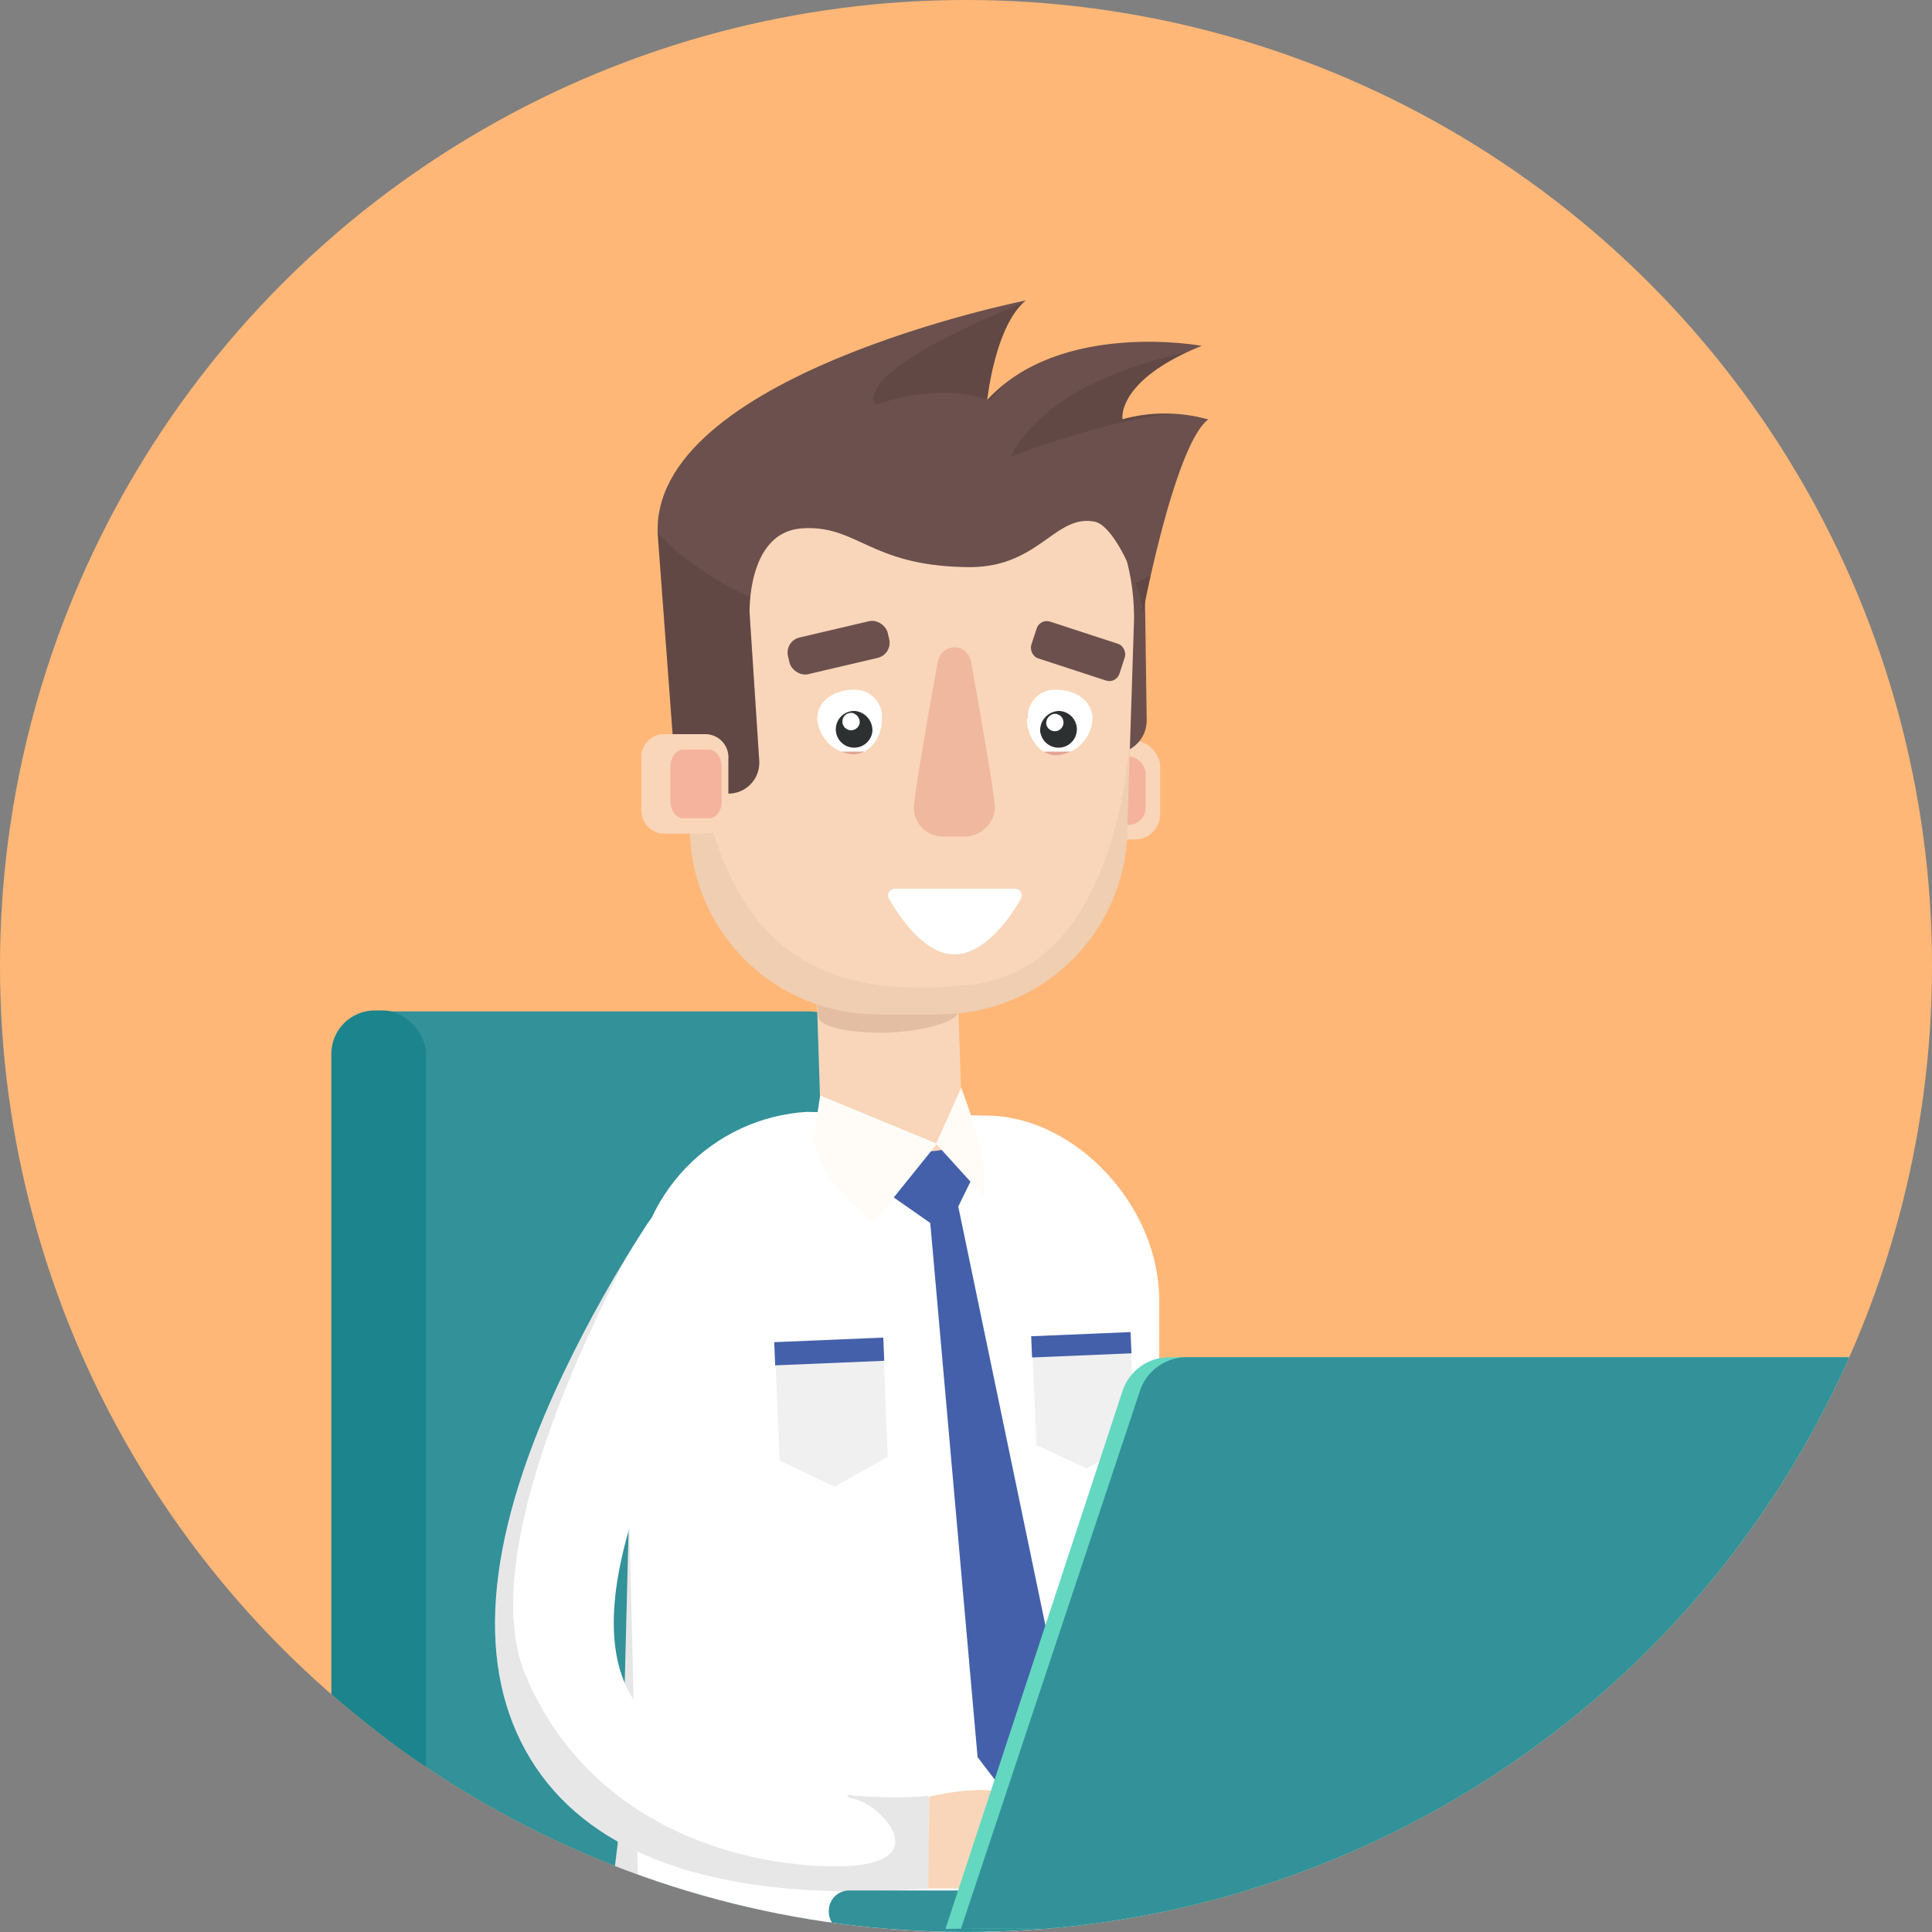 <svg xmlns="http://www.w3.org/2000/svg" viewBox="0 0 200 200" xmlns:xlink="http://www.w3.org/1999/xlink">
  <rect x="0" y="0" width="200" height="200" fill="#808080" stroke="none"/>
  <defs>
    <path d="m120.1 204-.1-69c.2-10.1-8.6-19.2-17.4-19.5l-19.1-.4a19 19 0 0 0-17.8 18.5L64.4 185c-.2 7.5-2.5 17-1.8 22.3.2 1.7 11.4 11.8 44.9 10.1 5.4-.2 9.2-3.1 11.7-8a8 8 0 0 0 1-5.6Z" id="reuse-1"/>
    <path d="M88.4 195.8c-17.3 0-28.7-5-34-14.6s-3.9-22.7 4-39.2a135.3 135.3 0 0 1 8.6-15.3 6.3 6.3 0 0 1 9-1.6l4.5 3.3-4.8-3.6a6.3 6.3 0 0 1 1.5 8.5c-7.1 11-17.8 31.6-12 42 4.4 8.1 19.8 11.5 31 10.6v9.6q-4.1.3-7.8.3Z" id="reuse-2"/>
    <path d="M116.7 86.4A19.4 19.4 0 0 1 97.3 105h-6.5a19.4 19.4 0 0 1-19.4-19.4l-.4-3.4L69 64a19.4 19.4 0 0 1 19.4-19.4h11.3c10.7 0 17.7 8.6 17.7 19.4l-.7 21.7v.7Z" id="reuse-3"/>
    <path d="M125 43.4a16.5 16.5 0 0 0-8.8 0s-.7-4 8.2-7.6c0 0-14.6-2.7-22.2 5.6 0 0 .8-7.7 4-10.3 0 0-39.2 7.8-38.1 24.4l1.7 22.8c.1 1.5 3.5 3.5 5 3.8a3.2 3.2 0 0 0 3.8-3.3l-1-15.3s-.3-8.4 5.4-8.8 7 3.8 16.8 4c7.7.3 9.3-5.5 13.5-4.7 2.2.4 5 7.2 5 9.5 0 0 3.3-17.5 6.8-20.1Z" id="reuse-4"/>
    <path d="M91.3 74.4c0 2-1.3 3.7-3 3.7a4 4 0 0 1-3.7-3.7c0-2 2-3 3.7-3a2.8 2.8 0 0 1 3 3Z" id="reuse-5"/>
    <path d="M106.3 74.4c0 2 1.4 3.8 3 3.8a4 4 0 0 0 3.8-3.8c0-2-2-3-3.7-3a2.8 2.8 0 0 0-3 3Z" id="reuse-6"/>
  </defs>
  <defs>
    <clipPath id="clip-path">
      <circle cx="100" cy="100" r="100"/>
    </clipPath>
    <clipPath id="clip-path-3">
      <use xlink:href="#reuse-1"/>
    </clipPath>
    <clipPath id="clip-path-4">
      <use xlink:href="#reuse-2"/>
    </clipPath>
    <clipPath id="clip-path-5">
      <use xlink:href="#reuse-3"/>
    </clipPath>
    <clipPath id="clip-path-6">
      <use xlink:href="#reuse-4"/>
    </clipPath>
    <clipPath id="clip-path-7">
      <use xlink:href="#reuse-5"/>
    </clipPath>
    <clipPath id="clip-path-8">
      <use xlink:href="#reuse-6"/>
    </clipPath>
    <style>
      .cls-2{fill:#329199}.cls-12,.cls-8{opacity:.1}.cls-9{fill:#0a0a0a}.cls-11{fill:#fff}.cls-13{fill:#4460aa}.cls-14{fill:#f0f0f0}.cls-15{fill:#f9d6b9}.cls-17{fill:#fffcf8}.cls-20{fill:#f5b29c}.cls-21{fill:#6b504d}.cls-27{fill:#2d3030}.cls-28{fill:#e5a495}
    </style>
  </defs>
  <circle cx="100" cy="100" r="100" style="fill:#ffb777"/>
  <g style="clip-path:url(#clip-path)">
    <path class="cls-2" d="M83.8 104.7H39.5v123.8h44.3v-.2a8.6 8.6 0 0 0 8.2-8.7V113.3a8.6 8.6 0 0 0-8.2-8.6Z"/>
    <rect x="34.3" y="104.6" width="9.8" height="123.7" rx="4.5" style="fill:#1c848d"/>
    <g style="clip-path:url(#clip-path-3)">
      <use class="cls-11" xlink:href="#reuse-1"/>
      <path class="cls-12" d="m65 151.4 1.2 50a7.4 7.4 0 0 0 6.2 7.2l34.6 5.6a7.3 7.3 0 0 0 5-1c2.8-1.7 7-5 6.9-9-.3-6.1 1.8-48.5 2.5-51.5l-.2 64.4-42.4 9.4-22.1-14.2Z"/>
    </g>
    <path class="cls-13" d="m99.2 124.9 2.2-4.5-4.5-5-5.9 7.5 5.3 3.7 4.9 55.3 5.5 7.2 3.9-9.4-11.4-54.8z"/>
    <path class="cls-14" d="m91.9 150.8-5.5 3.1-5.7-2.7-.5-12.3 11.2-.5.5 12.4z"/>
    <path class="cls-13" transform="rotate(-2.4 86 140.1)" d="M80.2 138.7h11.3v2.4H80.2z"/>
    <path class="cls-14" d="m117.5 149.2-5 2.8-5.2-2.4-.5-11.2 10.2-.5.5 11.3z"/>
    <path class="cls-13" transform="rotate(-2.4 112.2 139.5)" d="M106.8 138.1h10.3v2.2h-10.3z"/>
    <path class="cls-15" d="M99.5 113.4c.2 4 .4 5.7-3.6 5.8 0 0-10.8-1.2-11-5.2l-.5-15.6a7.3 7.3 0 0 1 7-7.6 7.3 7.3 0 0 1 7.6 7Z"/>
    <path d="M99.2 104.7c0 1-3.2 2-7.2 2.2-4 .1-7.3-.6-7.3-1.7l-.2-4c0-1 3.2-2 7.2-2.1 4-.2 7.3.6 7.4 1.6Z" style="fill:#e3bea3"/>
    <path class="cls-17" d="m101.8 123.8-4.9-5.4 2.6-5.8s3 7.5 2.3 11.2Z"/>
    <path class="cls-17" d="m97 118.4-6.6 8.2a30.3 30.3 0 0 1-4.2-4.2 12.4 12.4 0 0 1-2-4.4l.7-4.6Z"/>
    <path d="M189.3 199.5h-74.5a2.1 2.1 0 0 1-2.1-2.2 2.1 2.1 0 0 1 2.1-2.1h74.5a2.1 2.1 0 0 1 2.1 2.1 2.1 2.1 0 0 1-2.1 2.2Z" style="fill:#c4c660"/>
    <g style="clip-path:url(#clip-path-4)">
      <use class="cls-11" xlink:href="#reuse-2"/>
      <g class="cls-8">
        <path class="cls-9" d="M67.7 125S48 158.2 54.4 173.4s21.5 19.8 32.2 19.8 4.6-6.5 1.7-7 6-4.6 6.7-4.3 8.2 10.9 8 12-7.7 7.8-9 7.8-26.3-3.4-31.4-5.8-16-28.5-16-28.5l6-27.6Z"/>
      </g>
    </g>
    <path class="cls-15" d="M96.2 186a23 23 0 0 1 5.5-.7 5 5 0 0 1 4.2 7.8 5 5 0 0 1-4.3 2.4h-5.5Z"/>
    <rect class="cls-15" x="109.9" y="76.7" width="10.2" height="10.2" rx="2.6"/>
    <rect class="cls-20" x="111.5" y="78.3" width="7.1" height="7.1" rx="1.8"/>
    <rect class="cls-21" x="110.2" y="56" width="8.3" height="22" rx="3.4" transform="rotate(179.2 114.4 67)"/>
    <g style="clip-path:url(#clip-path-5)">
      <use class="cls-15" xlink:href="#reuse-3"/>
      <path d="M117 75.6s-.6 24.4-16.3 26.3-23.7-4-27.3-17.2-7-6-7-6l1.3 35.5 36.7-5.2 19.5-19.6Z" style="opacity:.04"/>
    </g>
    <path d="M103 83.7a3.2 3.2 0 0 1-3.1 2.9h-2.4a3 3 0 0 1-2.9-3c0-1.2 1.8-11.4 2.5-15.2a1.8 1.8 0 0 1 1.7-1.4 1.8 1.8 0 0 1 1.7 1.4c.7 3.9 2.5 14 2.5 15.3Z" style="fill:#f0b89e"/>
    <path class="cls-11" d="M105.1 92a.7.7 0 0 1 .6 1c-1.1 2-3.8 5.8-6.9 5.8S93.1 94.9 92 93a.7.7 0 0 1 .6-1Z"/>
    <g style="clip-path:url(#clip-path-6)">
      <use class="cls-21" xlink:href="#reuse-4"/>
      <path class="cls-12" d="M107 30.9c-20 8-16.3 11-16.3 11s6.4-2.5 11.8-.4c0 0 2.8-4 7-5.4 6-2.1 14.5-1.8 16.1-.1 0 0-16.3 2-21 11.3 0 0 12-4.8 20.6-4.8s8.4-13 6.9-13.5-25.1 1.9-25.1 1.9ZM65.3 51.5s8.1 15.2 31.9 13 25.2-7.8 25.2-7.8l1 31.8-57.8-1.8Z"/>
    </g>
    <g style="clip-path:url(#clip-path-7)">
      <use class="cls-11" xlink:href="#reuse-5"/>
      <path class="cls-27" d="M90.3 75.8a1.9 1.9 0 1 1-1.8-2.2 2 2 0 0 1 1.8 2.2Z"/>
      <path class="cls-11" d="M89 74.8a.9.9 0 1 1-.8-1 1 1 0 0 1 .8 1Z"/>
      <path class="cls-28" d="M83.6 65.2h8.6v4.7h-8.6zM83.6 77.8h8.6v4.7h-8.6z"/>
    </g>
    <g style="clip-path:url(#clip-path-8)">
      <use class="cls-11" xlink:href="#reuse-6"/>
      <path class="cls-27" d="M107.7 75.8a1.9 1.9 0 1 0 1.9-2.2 2 2 0 0 0-1.9 2.3Z"/>
      <path class="cls-11" d="M108.3 74.9a.9.9 0 1 0 .8-1 1 1 0 0 0-.8 1Z"/>
      <path class="cls-28" transform="rotate(180 109.7 67.5)" d="M105.4 65.2h8.6v4.7h-8.6z"/>
      <path class="cls-28" transform="rotate(180 109.7 80.2)" d="M105.4 77.9h8.6v4.7h-8.6z"/>
    </g>
    <path class="cls-15" d="M75.4 83.7a2.4 2.4 0 0 1-2.3 2.6h-4.5a2.4 2.4 0 0 1-2.2-2.6v-5a2.4 2.4 0 0 1 2.2-2.7h4.5a2.4 2.4 0 0 1 2.3 2.6Z"/>
    <path class="cls-20" d="M74.7 83c0 1-.6 1.7-1.3 1.7h-2.7c-.7 0-1.3-.8-1.3-1.8v-3.5c0-1 .6-1.8 1.3-1.8h2.7c.7 0 1.3.8 1.3 1.8Z"/>
    <rect class="cls-21" x="81.5" y="65" width="10.6" height="3.9" rx="1.6" transform="rotate(166.8 86.8 67)"/>
    <rect class="cls-21" x="106.8" y="65.4" width="9.6" height="4" rx="1.1" transform="rotate(18.1 111.6 67.4)"/>
    <path class="cls-2" d="M162.4 200H87.9a2.1 2.1 0 0 1-2.1-2.2 2.1 2.1 0 0 1 2.1-2.1h74.5a2.1 2.1 0 0 1 2.1 2.1 2.1 2.1 0 0 1-2.1 2.2Z"/>
    <path d="m97.9 199.6 18.3-55.6a5.1 5.1 0 0 1 4.9-3.5h85.2a5.1 5.1 0 0 1 4.8 7l-20.8 53.2s-92.4-1.3-92.4-1Z" style="fill:#64d7c0"/>
    <path class="cls-2" d="M99.5 199.6 118 144a5.1 5.1 0 0 1 4.9-3.5H208a5.1 5.1 0 0 1 4.8 7l-20.9 53.2s-92.4-1.3-92.4-1Z"/>
  </g>
</svg>
